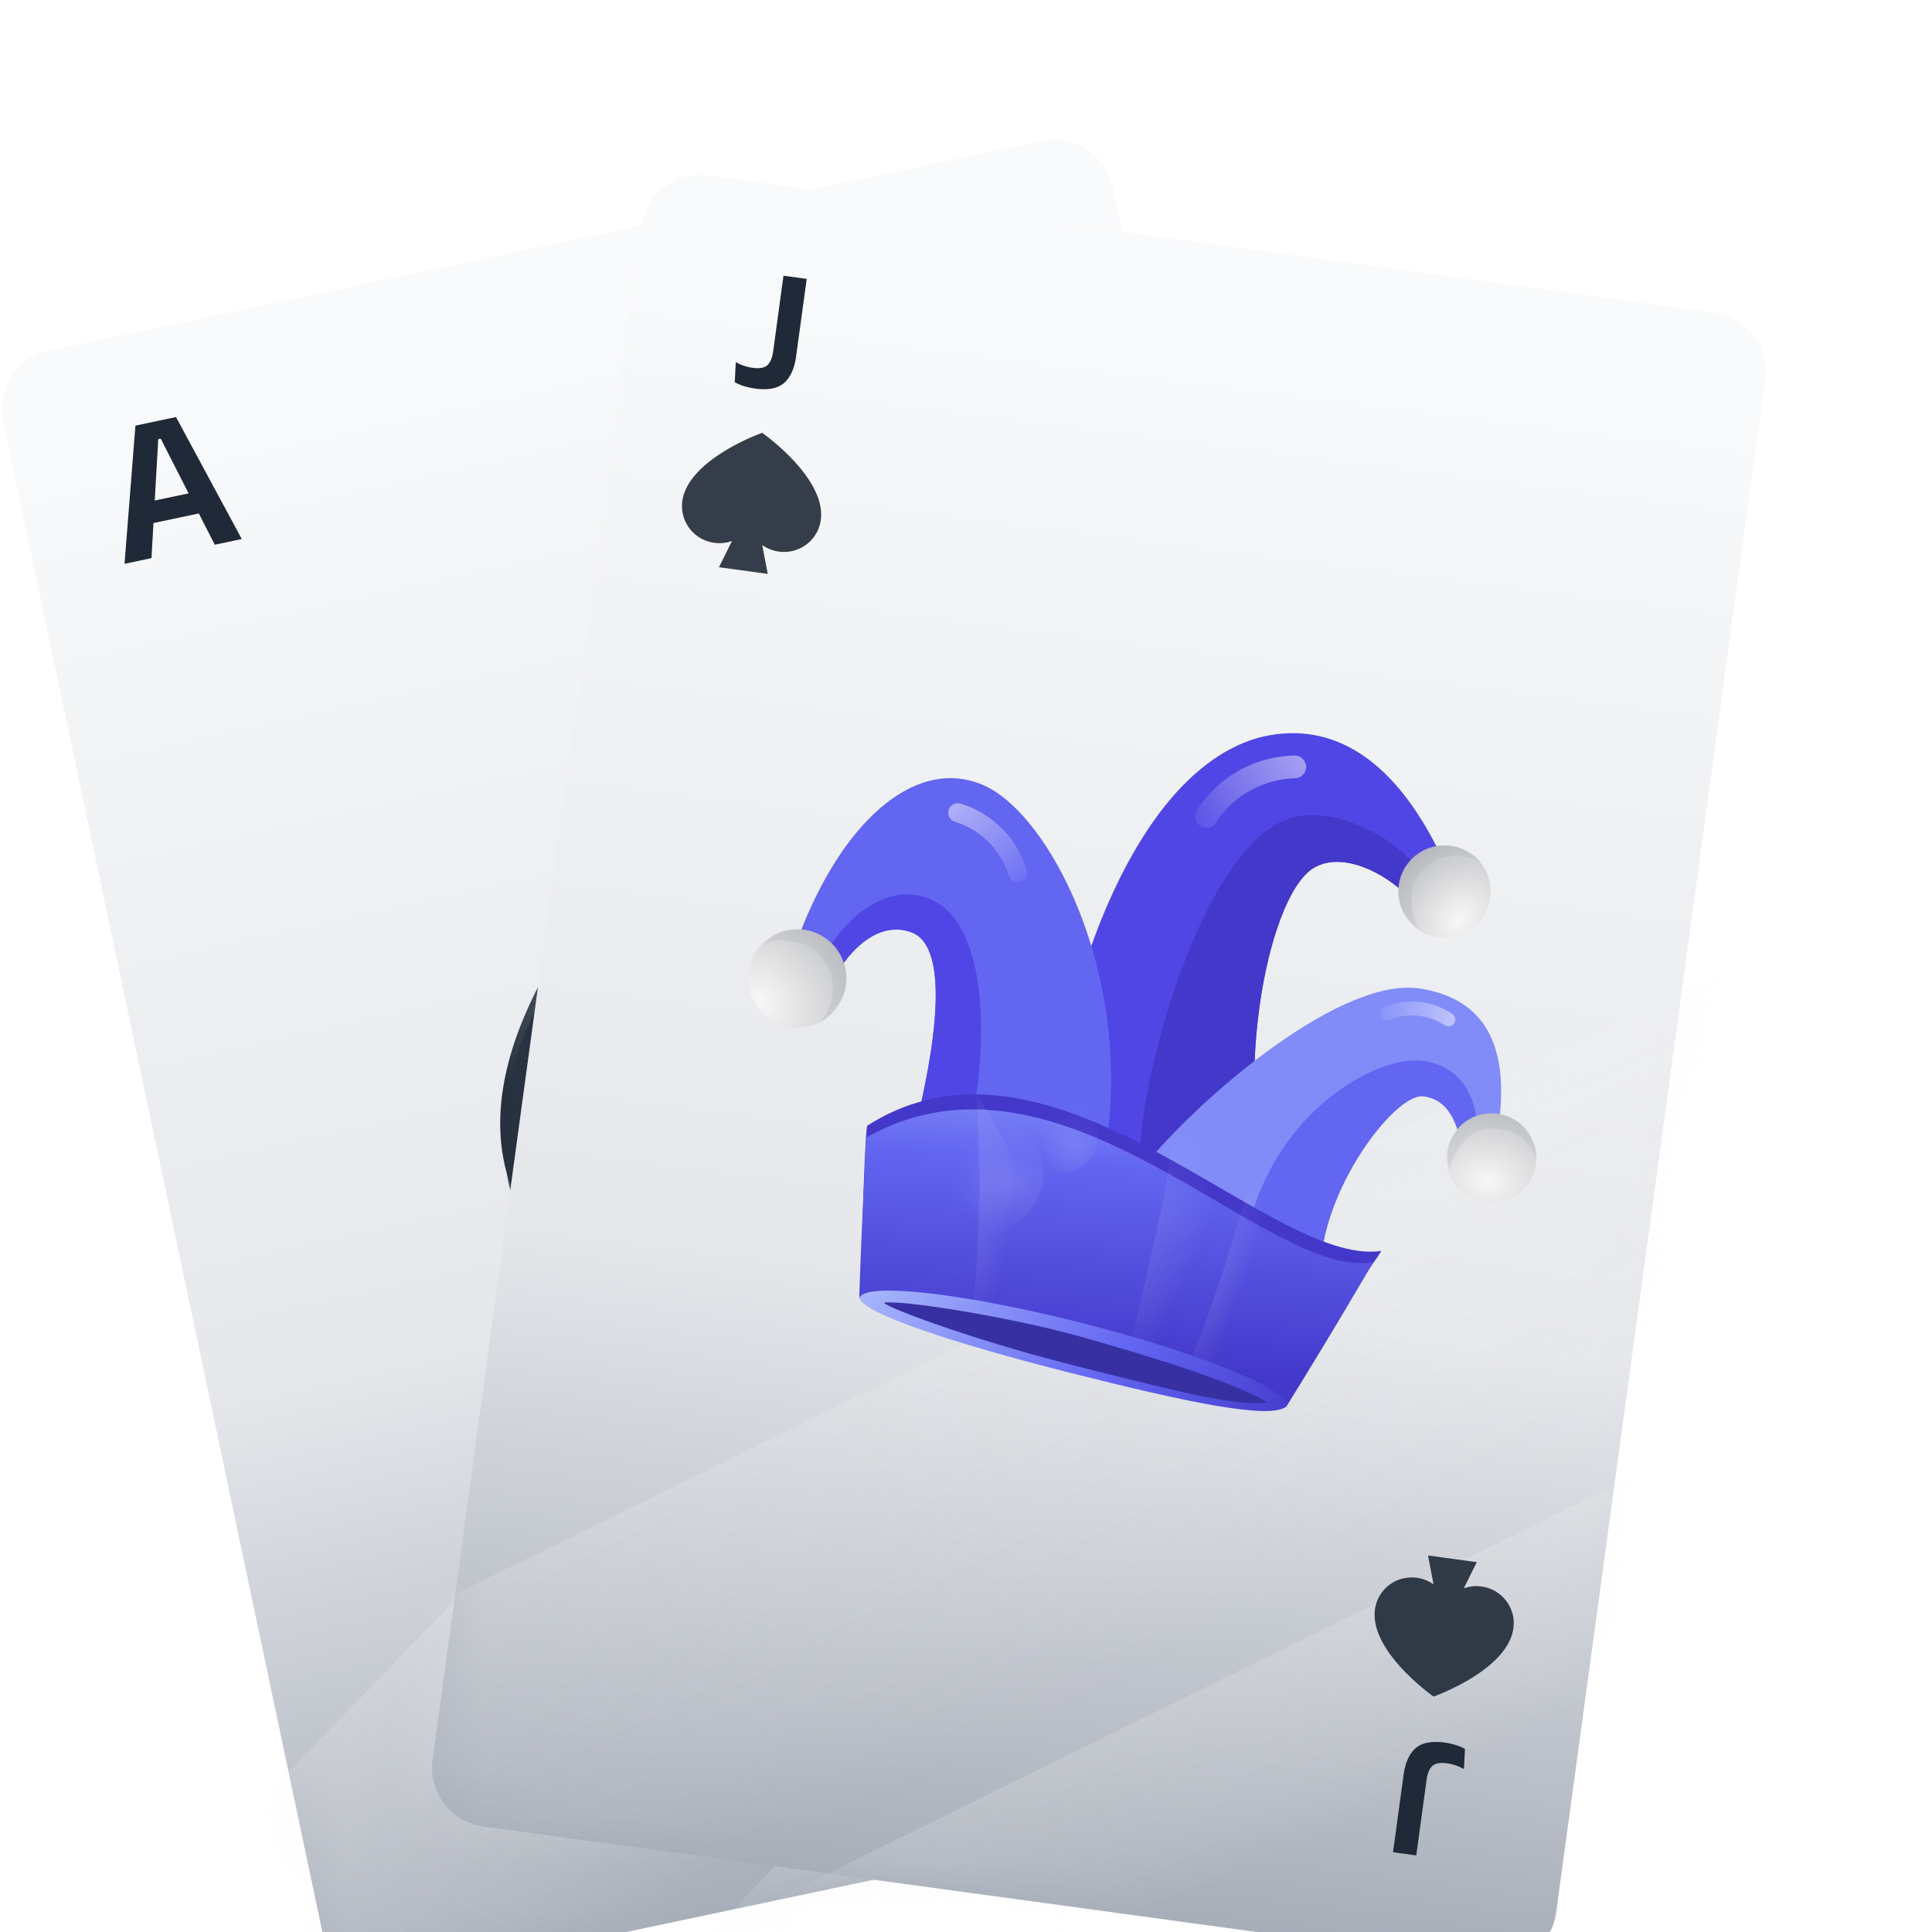 <svg width="42" height="42" fill="none" xmlns="http://www.w3.org/2000/svg"><g clip-path="url(#a)"><g opacity=".25" filter="url(#b)"><path d="M36.831 21.323c0 8.743-7.087 15.83-15.83 15.83S5.17 30.067 5.17 21.324 12.258 5.493 21 5.493c8.744 0 15.831 7.087 15.831 15.83z" fill="#fff"/></g><g filter="url(#c)"><path d="M24.654 1.064L3.066 5.624a1.292 1.292 0 00-.997 1.532L7.375 32.27l1.648 7.801a1.292 1.292 0 001.531.998l21.588-4.56a1.292 1.292 0 00.997-1.532L26.186 2.06a1.292 1.292 0 00-1.532-.997z" fill="url(#d)"/><mask id="f" style="mask-type:alpha" maskUnits="userSpaceOnUse" x="2" y="1" width="32" height="41"><path d="M24.655 1.064L3.067 5.624a1.292 1.292 0 00-.997 1.532L7.375 32.27l1.648 7.801a1.292 1.292 0 001.532.998l21.588-4.56a1.292 1.292 0 00.997-1.532L26.187 2.06a1.292 1.292 0 00-1.532-.997z" fill="url(#e)"/></mask><g mask="url(#f)"><g opacity=".3" filter="url(#g)"><path transform="rotate(-45.928 2.846 55.103)" fill="url(#h)" d="M2.846 55.103H76.998V59.043H2.846z"/></g><g opacity=".3" filter="url(#i)"><path transform="rotate(-45.928 -5.514 50.761)" fill="url(#j)" d="M-5.514 50.761H68.638V58.693H-5.514z"/></g></g><g filter="url(#k)"><path d="M17.595 20.575l-.904 7.735 4.857-1.026-3.953-6.709z" fill="url(#l)"/><path d="M16.687 28.31l4.868-1.027.15.253-5.053 1.067.035-.292z" fill="#374151"/><path d="M15.412 26.155a3.78 3.78 0 001.761-.902 3.747 3.747 0 001.059-1.665 3.753 3.753 0 002.099 1.21 3.785 3.785 0 002.409-.319 3.763 3.763 0 001.713-1.717 3.72 3.72 0 00.302-2.396c-.887-4.2-8.533-6.293-8.533-6.293s-6.147 5.007-5.26 9.206a3.723 3.723 0 001.624 2.355c.834.54 1.85.726 2.826.521z" fill="url(#m)"/><path d="M17.174 25.253a3.774 3.774 0 01-4.587.38 3.724 3.724 0 01-1.575-2.155 3.723 3.723 0 001.662 2.566 3.774 3.774 0 005.646-2.046 3.752 3.752 0 002.098 1.21 3.784 3.784 0 002.41-.32 3.762 3.762 0 001.713-1.716 3.72 3.72 0 00.251-2.607 3.72 3.72 0 01-.338 2.197 3.763 3.763 0 01-1.713 1.717 3.784 3.784 0 01-2.41.32 3.752 3.752 0 01-2.098-1.21 3.746 3.746 0 01-1.059 1.664z" fill="#374151"/><g opacity=".4" filter="url(#n)"><path d="M10.993 23.412c-.724-4.17 5.286-9.066 5.286-9.066s7.474 2.046 8.5 6.15a3.673 3.673 0 00-.024-.13c-.887-4.2-8.533-6.293-8.533-6.293s-6.147 5.007-5.26 9.206l.031.133z" fill="url(#o)"/></g><mask id="q" style="mask-type:alpha" maskUnits="userSpaceOnUse" x="10" y="14" width="15" height="13"><path d="M15.412 26.155a3.78 3.78 0 001.762-.902 3.747 3.747 0 001.059-1.665 3.752 3.752 0 002.098 1.21 3.784 3.784 0 002.41-.319 3.762 3.762 0 001.713-1.717 3.72 3.72 0 00.302-2.396c-.887-4.2-8.534-6.293-8.534-6.293s-6.146 5.007-5.259 9.206a3.723 3.723 0 001.623 2.355c.835.539 1.851.726 2.826.521z" fill="url(#p)"/></mask><g mask="url(#q)"><g filter="url(#r)"><path d="M16.151 14.223c.973.563 1.29 1.685.666 2.763-.564 1.027-1.63 1.326-2.603.763-.86-.462-1.303-1.737-.776-2.697.569-1.034 1.918-1.29 2.713-.83z" fill="url(#s)" fill-opacity=".08"/></g><g filter="url(#t)"><path d="M14.896 16.413c.496.502.502 1.233-.055 1.783-.51.527-1.205.532-1.701.03-.445-.422-.5-1.267-.023-1.76.515-.533 1.374-.463 1.78-.053z" fill="url(#u)" fill-opacity=".08"/></g></g></g><path d="M4.707 10.257l.237-3.004.882-.187 1.43 2.652-.587.124-1.175-2.306-.054.012-.147 2.585-.586.124zm.48-.855l-.097-.463 1.278-.27.098.463-1.279.27zM30.502 31.876l-.237 3.004-.883.187-1.429-2.653.587-.123 1.175 2.305.054-.01.147-2.586.586-.124zm-.48.855l.098.462-1.28.27-.097-.462 1.279-.27z" fill="#1F2937"/></g><g filter="url(#v)"><path d="M39.266 4.794l-21.862-2.98a1.292 1.292 0 00-1.455 1.105l-3.467 25.433-1.077 7.9a1.292 1.292 0 001.106 1.456l21.862 2.98a1.292 1.292 0 001.455-1.105l4.544-33.334a1.292 1.292 0 00-1.106-1.455z" fill="url(#w)"/><mask id="y" style="mask-type:alpha" maskUnits="userSpaceOnUse" x="11" y="1" width="30" height="40"><path d="M39.266 4.794l-21.862-2.98a1.292 1.292 0 00-1.456 1.105l-3.467 25.433-1.077 7.9a1.292 1.292 0 001.106 1.456l21.862 2.98a1.292 1.292 0 001.455-1.105L40.37 6.248a1.292 1.292 0 00-1.105-1.455z" fill="url(#x)"/></mask><g mask="url(#y)"><g opacity=".3" filter="url(#z)"><path transform="rotate(-26.236 .523 48.324)" fill="url(#A)" d="M0.523 48.324H74.675V52.264H0.523z"/></g><g opacity=".3" filter="url(#B)"><path transform="rotate(-26.236 -5.885 41.419)" fill="url(#C)" d="M-5.885 41.419H68.267V49.351H-5.885z"/></g></g><g filter="url(#D)"><path d="M28.346 14.041c-3.236.928-4.69 7.356-4.504 9.433l4.848 1.032c-.947-2.793-.166-6.974.848-7.626.725-.465 1.924.295 2.263.869.304-.262.508-.67.577-1.04-1.139-2.447-2.622-3.042-4.032-2.668z" fill="#4F46E5"/><path d="M28.973 15.817c-1.91.665-3.462 6.245-3.18 8.148l2.898.541c-.947-2.793-.166-6.974.849-7.626.725-.465 1.923.295 2.262.869.135-.116.25-.26.342-.418-.67-1.238-2.34-1.869-3.171-1.514z" fill="#4338CA"/><g opacity=".6" filter="url(#E)"><path d="M29.393 14.646a.25.25 0 01-.22.272 2.137 2.137 0 00-1.759.989.251.251 0 01-.348.033.254.254 0 01-.032-.349 2.584 2.584 0 012.088-1.166.255.255 0 01.271.221z" fill="url(#F)"/></g><path d="M32.06 18.326a1.004 1.004 0 111.272-.563 1.01 1.01 0 01-1.272.563z" fill="url(#G)"/><path opacity=".2" d="M31.738 17.215a1.01 1.01 0 011.278-.558c.063.025.125.057.183.093a.964.964 0 00-.403-.28 1.003 1.003 0 00-1.306.466c-.116.231-.102.54-.026.787.028.091.15.31.384.462a1.023 1.023 0 01-.14-.382c-.028-.185-.041-.416.03-.588z" fill="#9CA3AF"/><path d="M22.328 15.047c1.483.59 3.332 4.184 2.7 7.973-1.33.384-3.684-.498-4.127-.52.571-2.317.631-3.965-.084-4.23-.716-.265-1.31.388-1.556.788-.211-.232-.86-.842-.88-.744.904-2.381 2.463-3.858 3.947-3.267z" fill="#6366F1"/><g opacity=".6" filter="url(#H)"><path d="M21.629 15.592a.208.208 0 00.115.268 1.783 1.783 0 011.192 1.191.21.21 0 00.272.106.212.212 0 00.104-.273 2.159 2.159 0 00-1.415-1.409.212.212 0 00-.268.117z" fill="url(#I)"/></g><path d="M20.818 18.27c-.716-.265-1.31.388-1.556.788a6.687 6.687 0 00-.322-.322c.57-.972 1.52-1.6 2.39-1.135.868.466 1.247 2.155.82 4.72-.591.115-1.067.188-1.248.18.571-2.318.632-3.966-.084-4.231z" fill="#4F46E5"/><path d="M17.44 18.675a1.069 1.069 0 11.26 1.46 1.076 1.076 0 01-.26-1.46z" fill="url(#J)"/><path opacity=".2" d="M18.672 18.625a1.076 1.076 0 01.255 1.463 1.22 1.22 0 01-.144.166c.158-.08.293-.199.392-.346a1.069 1.069 0 00-.152-1.47c-.21-.178-.533-.242-.808-.225a1.05 1.05 0 00-.575.28 1.09 1.09 0 01.43-.048c.199.018.441.062.602.18z" fill="#9CA3AF"/><path d="M31.87 19.49c-1.68-.26-4.615 2.227-5.886 3.724 1.283 1.09 3.205 2.206 3.723 2.462-.023-1.75 1.606-3.917 2.234-3.844.628.074.785.752.858 1.244.182-.128.53-.322.758-.46.237-1.492-.007-2.866-1.687-3.126z" fill="#818CF8"/><path d="M33.102 22.892c.074-.563-.053-1.628-1.103-1.82-1.051-.194-3.312 1.125-3.874 3.68.709.45 1.322.796 1.582.924-.023-1.75 1.606-3.917 2.234-3.844.628.074.784.752.858 1.244.182-.128.076-.046.303-.184z" fill="#6366F1"/><g opacity=".6" filter="url(#K)"><path d="M32.617 20.237a.15.15 0 01-.202.058 1.29 1.29 0 00-1.213-.123.151.151 0 01-.184-.105.153.153 0 01.106-.183 1.562 1.562 0 011.436.15.153.153 0 01.057.203z" fill="url(#L)"/></g><path d="M32.586 23.67a.973.973 0 111.297.365.978.978 0 01-1.297-.365z" fill="url(#M)"/><path opacity=".2" d="M33.033 22.643a.978.978 0 011.297.372c.032.058.058.12.08.183a.934.934 0 00-.128-.458.971.971 0 00-1.263-.458c-.23.1-.41.34-.505.571a.956.956 0 00.002.582.992.992 0 01.131-.372c.093-.155.226-.335.386-.42z" fill="#9CA3AF"/><path d="M29.291 27.93c-1.972-1.346-7.587-2.482-9.58-2.333.024-.403.081-2.797.14-3.124 4.07-2.597 8.745 3.083 11.177 2.721-.116.214-.718.965-1.737 2.736z" fill="#4338CA"/><path d="M30.858 25.433c-.996 1.693-1.157 1.945-1.89 3.14-1.972-1.345-7.296-2.502-9.289-2.353.037-1.09.037-1.09.152-3.49 4.275-2.422 8.72 3.145 11.027 2.703z" fill="url(#N)"/><mask id="P" style="mask-type:alpha" maskUnits="userSpaceOnUse" x="19" y="22" width="12" height="7"><path d="M30.86 25.433c-.997 1.693-1.158 1.945-1.89 3.14-1.973-1.345-7.297-2.502-9.29-2.353.037-1.09.037-1.09.153-3.49 4.263-2.342 8.423 2.942 11.026 2.703z" fill="url(#O)"/></mask><g mask="url(#P)"><g opacity=".12" filter="url(#Q)"><path d="M22.751 26.82c.224-1.227.304-2.476.237-3.721-.253-.457-.504-.918-.77-1.378.118 1.62.09 3.245-.082 4.859a.37.37 0 01-.03.117l.645.123z" fill="url(#R)"/></g><g opacity=".12" filter="url(#S)"><path d="M27.237 28.061c.09-.212.191-.422.289-.633.183-.426.336-.864.457-1.312.242-.833.427-1.683.64-2.527l-.52.336a36.158 36.158 0 01-1.344 3.971l.478.165z" fill="url(#T)"/></g><g opacity=".12" filter="url(#U)"><path d="M27.367 24.27a42.947 42.947 0 00-.81-2.895c.002.202.005.405 0 .609a17.716 17.716 0 01-.505 3.142 81.847 81.847 0 01-.537 2.37l.661.205c.43-1.131.862-2.265 1.191-3.432z" fill="url(#V)"/></g><g filter="url(#W)"><path d="M24.827 22.354c.138.515-.074.982-.558 1.113-.45.134-.854-.137-.992-.652-.133-.444.084-1.003.506-1.129.454-.135.93.247 1.044.668z" fill="url(#X)" fill-opacity=".16"/></g><g filter="url(#Y)"><path d="M23.416 22.746c.443.58.354 1.33-.288 1.82-.593.473-1.305.387-1.748-.193-.4-.491-.348-1.364.207-1.808.597-.477 1.468-.293 1.83.18z" fill="url(#Z)" fill-opacity=".12"/></g></g><path d="M28.97 28.573c-.35.297-2.181-.09-4.74-.738-2.559-.649-4.45-1.282-4.55-1.615.09-.356 2.268-.111 4.823.536 2.556.648 4.556 1.461 4.466 1.817z" fill="url(#aa)"/><path d="M28.556 28.483c-.568.116-1.937-.223-4.25-.809-2.312-.586-4.267-1.341-4.067-1.358.526-.044 2.856.35 4.216.732 1.544.433 3.305.978 4.1 1.435z" fill="#3730A3"/></g><path opacity=".9" d="M17.913 9.76a.815.815 0 01-.921-.27.802.802 0 01-.159-.595c.125-.917 1.736-1.486 1.736-1.486s1.4.98 1.274 1.896a.802.802 0 01-.707.688.815.815 0 01-.566-.145l.12.628-1.06-.145.283-.57zM33.82 32.53a.814.814 0 01.922.27c.13.17.187.385.158.596-.124.917-1.735 1.486-1.735 1.486s-1.4-.98-1.274-1.896a.8.8 0 01.707-.688.816.816 0 01.566.145l-.12-.628 1.06.145-.283.57z" fill="#1F2937"/><path d="M18.416 6.447a1.51 1.51 0 01-.236-.051 1.022 1.022 0 01-.207-.087l.022-.438a.978.978 0 00.368.125c.15.02.257.001.32-.058.064-.06.106-.16.125-.298l.224-1.646.505.069-.229 1.676c-.036.268-.123.463-.261.585-.138.12-.348.162-.631.123zM33.405 35.882c.079.01.157.028.235.052.078.023.147.052.207.087l-.022.437a1.268 1.268 0 00-.177-.08.975.975 0 00-.192-.045c-.15-.02-.256 0-.319.058-.064.06-.105.16-.124.298l-.225 1.646-.505-.069.229-1.676c.036-.268.123-.463.261-.585.138-.12.349-.162.632-.123z" fill="#1F2937"/></g></g><defs><filter id="b" x="-.83" y="-.508" width="43.662" height="43.661" filterUnits="userSpaceOnUse" color-interpolation-filters="sRGB"><feFlood flood-opacity="0" result="BackgroundImageFix"/><feBlend in="SourceGraphic" in2="BackgroundImageFix" result="shape"/><feGaussianBlur stdDeviation="3" result="effect1_foregroundBlur_1510_59787"/></filter><filter id="c" x="-1.959" y="1.036" width="35.127" height="44.061" filterUnits="userSpaceOnUse" color-interpolation-filters="sRGB"><feFlood flood-opacity="0" result="BackgroundImageFix"/><feColorMatrix in="SourceAlpha" values="0 0 0 0 0 0 0 0 0 0 0 0 0 0 0 0 0 0 127 0" result="hardAlpha"/><feOffset dx="-2" dy="2"/><feGaussianBlur stdDeviation="1"/><feComposite in2="hardAlpha" operator="out"/><feColorMatrix values="0 0 0 0 0.122 0 0 0 0 0.161 0 0 0 0 0.216 0 0 0 0.25 0"/><feBlend in2="BackgroundImageFix" result="effect1_dropShadow_1510_59787"/><feBlend in="SourceGraphic" in2="effect1_dropShadow_1510_59787" result="shape"/></filter><filter id="g" x="2.646" y="1.627" width="54.808" height="56.416" filterUnits="userSpaceOnUse" color-interpolation-filters="sRGB"><feFlood flood-opacity="0" result="BackgroundImageFix"/><feBlend in="SourceGraphic" in2="BackgroundImageFix" result="shape"/><feGaussianBlur stdDeviation=".1" result="effect1_foregroundBlur_1510_59787"/></filter><filter id="i" x="-5.714" y="-2.714" width="57.675" height="59.193" filterUnits="userSpaceOnUse" color-interpolation-filters="sRGB"><feFlood flood-opacity="0" result="BackgroundImageFix"/><feBlend in="SourceGraphic" in2="BackgroundImageFix" result="shape"/><feGaussianBlur stdDeviation=".1" result="effect1_foregroundBlur_1510_59787"/></filter><filter id="k" x="10.875" y="12.072" width="18.047" height="18.531" filterUnits="userSpaceOnUse" color-interpolation-filters="sRGB"><feFlood flood-opacity="0" result="BackgroundImageFix"/><feColorMatrix in="SourceAlpha" values="0 0 0 0 0 0 0 0 0 0 0 0 0 0 0 0 0 0 127 0" result="hardAlpha"/><feOffset dx="2"/><feGaussianBlur stdDeviation="1"/><feComposite in2="hardAlpha" operator="out"/><feColorMatrix values="0 0 0 0 0.122 0 0 0 0 0.161 0 0 0 0 0.216 0 0 0 0.2 0"/><feBlend in2="BackgroundImageFix" result="effect1_dropShadow_1510_59787"/><feBlend in="SourceGraphic" in2="effect1_dropShadow_1510_59787" result="shape"/></filter><filter id="n" x="10.675" y="13.873" width="14.304" height="9.74" filterUnits="userSpaceOnUse" color-interpolation-filters="sRGB"><feFlood flood-opacity="0" result="BackgroundImageFix"/><feBlend in="SourceGraphic" in2="BackgroundImageFix" result="shape"/><feGaussianBlur stdDeviation=".1" result="effect1_foregroundBlur_1510_59787"/></filter><filter id="r" x="13.011" y="13.803" width="4.328" height="4.427" filterUnits="userSpaceOnUse" color-interpolation-filters="sRGB"><feFlood flood-opacity="0" result="BackgroundImageFix"/><feBlend in="SourceGraphic" in2="BackgroundImageFix" result="shape"/><feGaussianBlur stdDeviation=".1" result="effect1_foregroundBlur_1510_59787"/></filter><filter id="t" x="12.581" y="15.886" width="2.882" height="2.911" filterUnits="userSpaceOnUse" color-interpolation-filters="sRGB"><feFlood flood-opacity="0" result="BackgroundImageFix"/><feBlend in="SourceGraphic" in2="BackgroundImageFix" result="shape"/><feGaussianBlur stdDeviation=".1" result="effect1_foregroundBlur_1510_59787"/></filter><filter id="v" x="7.393" y="1.801" width="32.992" height="42.899" filterUnits="userSpaceOnUse" color-interpolation-filters="sRGB"><feFlood flood-opacity="0" result="BackgroundImageFix"/><feColorMatrix in="SourceAlpha" values="0 0 0 0 0 0 0 0 0 0 0 0 0 0 0 0 0 0 127 0" result="hardAlpha"/><feOffset dx="-2" dy="2"/><feGaussianBlur stdDeviation="1"/><feComposite in2="hardAlpha" operator="out"/><feColorMatrix values="0 0 0 0 0.122 0 0 0 0 0.161 0 0 0 0 0.216 0 0 0 0.25 0"/><feBlend in2="BackgroundImageFix" result="effect1_dropShadow_1510_59787"/><feBlend in="SourceGraphic" in2="effect1_dropShadow_1510_59787" result="shape"/></filter><filter id="z" x=".323" y="15.343" width="68.654" height="36.714" filterUnits="userSpaceOnUse" color-interpolation-filters="sRGB"><feFlood flood-opacity="0" result="BackgroundImageFix"/><feBlend in="SourceGraphic" in2="BackgroundImageFix" result="shape"/><feGaussianBlur stdDeviation=".1" result="effect1_foregroundBlur_1510_59787"/></filter><filter id="B" x="-6.085" y="8.438" width="70.419" height="40.295" filterUnits="userSpaceOnUse" color-interpolation-filters="sRGB"><feFlood flood-opacity="0" result="BackgroundImageFix"/><feBlend in="SourceGraphic" in2="BackgroundImageFix" result="shape"/><feGaussianBlur stdDeviation=".1" result="effect1_foregroundBlur_1510_59787"/></filter><filter id="D" x="16.762" y="12.438" width="20.146" height="17.736" filterUnits="userSpaceOnUse" color-interpolation-filters="sRGB"><feFlood flood-opacity="0" result="BackgroundImageFix"/><feColorMatrix in="SourceAlpha" values="0 0 0 0 0 0 0 0 0 0 0 0 0 0 0 0 0 0 127 0" result="hardAlpha"/><feOffset dx="1"/><feGaussianBlur stdDeviation=".75"/><feComposite in2="hardAlpha" operator="out"/><feColorMatrix values="0 0 0 0 0.122 0 0 0 0 0.161 0 0 0 0 0.216 0 0 0 0.2 0"/><feBlend in2="BackgroundImageFix" result="effect1_dropShadow_1510_59787"/><feBlend in="SourceGraphic" in2="effect1_dropShadow_1510_59787" result="shape"/></filter><filter id="E" x="26.878" y="14.324" width="2.616" height="1.771" filterUnits="userSpaceOnUse" color-interpolation-filters="sRGB"><feFlood flood-opacity="0" result="BackgroundImageFix"/><feBlend in="SourceGraphic" in2="BackgroundImageFix" result="shape"/><feGaussianBlur stdDeviation=".05" result="effect1_foregroundBlur_1510_59787"/></filter><filter id="H" x="21.515" y="15.363" width="1.913" height="1.911" filterUnits="userSpaceOnUse" color-interpolation-filters="sRGB"><feFlood flood-opacity="0" result="BackgroundImageFix"/><feBlend in="SourceGraphic" in2="BackgroundImageFix" result="shape"/><feGaussianBlur stdDeviation=".05" result="effect1_foregroundBlur_1510_59787"/></filter><filter id="K" x="30.914" y="19.675" width="1.821" height=".739" filterUnits="userSpaceOnUse" color-interpolation-filters="sRGB"><feFlood flood-opacity="0" result="BackgroundImageFix"/><feBlend in="SourceGraphic" in2="BackgroundImageFix" result="shape"/><feGaussianBlur stdDeviation=".05" result="effect1_foregroundBlur_1510_59787"/></filter><filter id="Q" x="21.905" y="21.521" width="1.304" height="5.499" filterUnits="userSpaceOnUse" color-interpolation-filters="sRGB"><feFlood flood-opacity="0" result="BackgroundImageFix"/><feBlend in="SourceGraphic" in2="BackgroundImageFix" result="shape"/><feGaussianBlur stdDeviation=".1" result="effect1_foregroundBlur_1510_59787"/></filter><filter id="S" x="26.558" y="23.389" width="2.265" height="4.872" filterUnits="userSpaceOnUse" color-interpolation-filters="sRGB"><feFlood flood-opacity="0" result="BackgroundImageFix"/><feBlend in="SourceGraphic" in2="BackgroundImageFix" result="shape"/><feGaussianBlur stdDeviation=".1" result="effect1_foregroundBlur_1510_59787"/></filter><filter id="U" x="25.316" y="21.175" width="2.252" height="6.726" filterUnits="userSpaceOnUse" color-interpolation-filters="sRGB"><feFlood flood-opacity="0" result="BackgroundImageFix"/><feBlend in="SourceGraphic" in2="BackgroundImageFix" result="shape"/><feGaussianBlur stdDeviation=".1" result="effect1_foregroundBlur_1510_59787"/></filter><filter id="W" x="23.038" y="21.459" width="2.031" height="2.242" filterUnits="userSpaceOnUse" color-interpolation-filters="sRGB"><feFlood flood-opacity="0" result="BackgroundImageFix"/><feBlend in="SourceGraphic" in2="BackgroundImageFix" result="shape"/><feGaussianBlur stdDeviation=".1" result="effect1_foregroundBlur_1510_59787"/></filter><filter id="Y" x="20.919" y="22.086" width="2.972" height="2.985" filterUnits="userSpaceOnUse" color-interpolation-filters="sRGB"><feFlood flood-opacity="0" result="BackgroundImageFix"/><feBlend in="SourceGraphic" in2="BackgroundImageFix" result="shape"/><feGaussianBlur stdDeviation=".1" result="effect1_foregroundBlur_1510_59787"/></filter><linearGradient id="d" x1="23.475" y1="40.885" x2="15.423" y2="4.455" gradientUnits="userSpaceOnUse"><stop stop-color="#9CA3AF"/><stop offset=".422" stop-color="#E5E7EB"/><stop offset="1" stop-color="#F9FAFB"/></linearGradient><linearGradient id="e" x1="11.723" y1="-13.026" x2="23.71" y2="43.721" gradientUnits="userSpaceOnUse"><stop offset=".062" stop-color="#FFE8AC"/><stop offset=".518" stop-color="#FFC938"/><stop offset="1" stop-color="#E38800"/></linearGradient><linearGradient id="h" x1="21.459" y1="51.203" x2="21.413" y2="59.06" gradientUnits="userSpaceOnUse"><stop stop-color="#F3F3F3"/><stop offset=".096" stop-color="#F3F3F3" stop-opacity=".97"/><stop offset=".27" stop-color="#F3F3F3" stop-opacity=".88"/><stop offset=".433" stop-color="#F3F3F3" stop-opacity=".74"/><stop offset=".618" stop-color="#F3F3F3" stop-opacity=".55"/><stop offset=".85" stop-color="#F3F3F3" stop-opacity=".3"/><stop offset="1" stop-color="#F3F3F3" stop-opacity="0"/></linearGradient><linearGradient id="j" x1="13.099" y1="42.91" x2="12.912" y2="58.727" gradientUnits="userSpaceOnUse"><stop stop-color="#F3F3F3"/><stop offset=".096" stop-color="#F3F3F3" stop-opacity=".97"/><stop offset=".27" stop-color="#F3F3F3" stop-opacity=".88"/><stop offset=".433" stop-color="#F3F3F3" stop-opacity=".74"/><stop offset=".618" stop-color="#F3F3F3" stop-opacity=".55"/><stop offset=".85" stop-color="#F3F3F3" stop-opacity=".3"/><stop offset="1" stop-color="#F3F3F3" stop-opacity="0"/></linearGradient><linearGradient id="l" x1="20.659" y1="29.35" x2="19.121" y2="22.069" gradientUnits="userSpaceOnUse"><stop stop-color="#374151"/><stop offset=".633" stop-color="#1F2937"/></linearGradient><linearGradient id="o" x1="18.169" y1="13.661" x2="17.454" y2="22.118" gradientUnits="userSpaceOnUse"><stop stop-color="#fff"/><stop offset=".111" stop-color="#fff" stop-opacity=".97"/><stop offset=".197" stop-color="#fff" stop-opacity=".88"/><stop offset=".401" stop-color="#fff" stop-opacity=".74"/><stop offset=".616" stop-color="#fff" stop-opacity=".55"/><stop offset=".758" stop-color="#fff" stop-opacity=".3"/><stop offset="1" stop-color="#fff" stop-opacity="0"/></linearGradient><linearGradient id="w" x1="24.737" y1="41.888" x2="29.432" y2="4.876" gradientUnits="userSpaceOnUse"><stop stop-color="#9CA3AF"/><stop offset=".422" stop-color="#E5E7EB"/><stop offset="1" stop-color="#F9FAFB"/></linearGradient><linearGradient id="x" x1="31.837" y1="-12.83" x2="24.002" y2="44.637" gradientUnits="userSpaceOnUse"><stop offset=".062" stop-color="#FFE8AC"/><stop offset=".518" stop-color="#FFC938"/><stop offset="1" stop-color="#E38800"/></linearGradient><linearGradient id="A" x1="19.136" y1="44.424" x2="19.09" y2="52.281" gradientUnits="userSpaceOnUse"><stop stop-color="#F3F3F3"/><stop offset=".096" stop-color="#F3F3F3" stop-opacity=".97"/><stop offset=".27" stop-color="#F3F3F3" stop-opacity=".88"/><stop offset=".433" stop-color="#F3F3F3" stop-opacity=".74"/><stop offset=".618" stop-color="#F3F3F3" stop-opacity=".55"/><stop offset=".85" stop-color="#F3F3F3" stop-opacity=".3"/><stop offset="1" stop-color="#F3F3F3" stop-opacity="0"/></linearGradient><linearGradient id="C" x1="12.728" y1="33.568" x2="12.541" y2="49.384" gradientUnits="userSpaceOnUse"><stop stop-color="#F3F3F3"/><stop offset=".096" stop-color="#F3F3F3" stop-opacity=".97"/><stop offset=".27" stop-color="#F3F3F3" stop-opacity=".88"/><stop offset=".433" stop-color="#F3F3F3" stop-opacity=".74"/><stop offset=".618" stop-color="#F3F3F3" stop-opacity=".55"/><stop offset=".85" stop-color="#F3F3F3" stop-opacity=".3"/><stop offset="1" stop-color="#F3F3F3" stop-opacity="0"/></linearGradient><linearGradient id="F" x1="30.118" y1="14.368" x2="26.837" y2="16.506" gradientUnits="userSpaceOnUse"><stop stop-color="#fff"/><stop offset="1" stop-color="#fff" stop-opacity="0"/></linearGradient><linearGradient id="I" x1="21.109" y1="15.205" x2="23.265" y2="17.663" gradientUnits="userSpaceOnUse"><stop stop-color="#fff"/><stop offset="1" stop-color="#fff" stop-opacity="0"/></linearGradient><linearGradient id="L" x1="33.072" y1="20.351" x2="30.709" y2="20.267" gradientUnits="userSpaceOnUse"><stop stop-color="#fff"/><stop offset="1" stop-color="#fff" stop-opacity="0"/></linearGradient><linearGradient id="N" x1="24.533" y1="28.331" x2="25.185" y2="19.858" gradientUnits="userSpaceOnUse"><stop offset=".079" stop-color="#4338CA"/><stop offset=".593" stop-color="#6366F1"/><stop offset="1" stop-color="#A5B4FC"/></linearGradient><linearGradient id="O" x1="24.534" y1="28.331" x2="25.186" y2="19.858" gradientUnits="userSpaceOnUse"><stop offset=".079" stop-color="#4338CA"/><stop offset=".593" stop-color="#6366F1"/><stop offset="1" stop-color="#A5B4FC"/></linearGradient><linearGradient id="R" x1="22.483" y1="20.09" x2="23.749" y2="20.312" gradientUnits="userSpaceOnUse"><stop stop-color="#fff"/><stop offset=".09" stop-color="#fff" stop-opacity=".97"/><stop offset=".22" stop-color="#fff" stop-opacity=".88"/><stop offset=".38" stop-color="#fff" stop-opacity=".74"/><stop offset=".57" stop-color="#fff" stop-opacity=".55"/><stop offset=".78" stop-color="#fff" stop-opacity=".3"/><stop offset="1" stop-color="#fff" stop-opacity="0"/></linearGradient><linearGradient id="T" x1="28.36" y1="22.45" x2="29.226" y2="22.773" gradientUnits="userSpaceOnUse"><stop stop-color="#fff"/><stop offset=".09" stop-color="#fff" stop-opacity=".97"/><stop offset=".22" stop-color="#fff" stop-opacity=".88"/><stop offset=".38" stop-color="#fff" stop-opacity=".74"/><stop offset=".57" stop-color="#fff" stop-opacity=".55"/><stop offset=".78" stop-color="#fff" stop-opacity=".3"/><stop offset="1" stop-color="#fff" stop-opacity="0"/></linearGradient><linearGradient id="V" x1="27.304" y1="20.136" x2="28.958" y2="20.851" gradientUnits="userSpaceOnUse"><stop stop-color="#fff"/><stop offset=".09" stop-color="#fff" stop-opacity=".97"/><stop offset=".22" stop-color="#fff" stop-opacity=".88"/><stop offset=".38" stop-color="#fff" stop-opacity=".74"/><stop offset=".57" stop-color="#fff" stop-opacity=".55"/><stop offset=".78" stop-color="#fff" stop-opacity=".3"/><stop offset="1" stop-color="#fff" stop-opacity="0"/></linearGradient><linearGradient id="aa" x1="30.229" y1="28.8" x2="22.259" y2="21.878" gradientUnits="userSpaceOnUse"><stop offset=".055" stop-color="#4338CA"/><stop offset=".432" stop-color="#6366F1"/><stop offset=".905" stop-color="#A5B4FC"/></linearGradient><radialGradient id="m" cx="0" cy="0" r="1" gradientUnits="userSpaceOnUse" gradientTransform="matrix(1.748 8.275 -9.987 2.11 17.674 20.546)"><stop stop-color="#374151"/><stop offset="1" stop-color="#1F2937"/></radialGradient><radialGradient id="p" cx="0" cy="0" r="1" gradientUnits="userSpaceOnUse" gradientTransform="rotate(78.379 -3.664 20.886) scale(8.462 10.214)"><stop offset=".453" stop-color="#FFC52B"/><stop offset="1" stop-color="#E38800"/></radialGradient><radialGradient id="s" cx="0" cy="0" r="1" gradientUnits="userSpaceOnUse" gradientTransform="matrix(1.51 -1.332 1.328 1.506 16.181 15.825)"><stop stop-color="#fff"/><stop offset=".28" stop-color="#fff" stop-opacity=".69"/><stop offset=".63" stop-color="#fff" stop-opacity=".32"/><stop offset=".88" stop-color="#fff" stop-opacity=".09"/><stop offset="1" stop-color="#fff" stop-opacity="0"/></radialGradient><radialGradient id="u" cx="0" cy="0" r="1" gradientUnits="userSpaceOnUse" gradientTransform="matrix(1.134 -.556 .554 1.131 14.649 17.388)"><stop stop-color="#fff"/><stop offset=".28" stop-color="#fff" stop-opacity=".69"/><stop offset=".63" stop-color="#fff" stop-opacity=".32"/><stop offset=".88" stop-color="#fff" stop-opacity=".09"/><stop offset="1" stop-color="#fff" stop-opacity="0"/></radialGradient><radialGradient id="G" cx="0" cy="0" r="1" gradientUnits="userSpaceOnUse" gradientTransform="rotate(-137.244 19.88 2.589) scale(1.967 2.544)"><stop stop-color="#F7F7F7"/><stop offset="1" stop-color="#B1B3B6"/></radialGradient><radialGradient id="J" cx="0" cy="0" r="1" gradientUnits="userSpaceOnUse" gradientTransform="matrix(1.891 -1.938 2.506 2.445 17.517 19.735)"><stop stop-color="#F7F7F7"/><stop offset="1" stop-color="#B1B3B6"/></radialGradient><radialGradient id="M" cx="0" cy="0" r="1" gradientUnits="userSpaceOnUse" gradientTransform="matrix(.294 -2.156 2.788 .38 33.324 23.68)"><stop stop-color="#F7F7F7"/><stop offset="1" stop-color="#B1B3B6"/></radialGradient><radialGradient id="X" cx="0" cy="0" r="1" gradientUnits="userSpaceOnUse" gradientTransform="matrix(.82 .093 -.106 .927 24.396 22.877)"><stop stop-color="#fff"/><stop offset=".28" stop-color="#fff" stop-opacity=".69"/><stop offset=".63" stop-color="#fff" stop-opacity=".32"/><stop offset=".88" stop-color="#fff" stop-opacity=".09"/><stop offset="1" stop-color="#fff" stop-opacity="0"/></radialGradient><radialGradient id="Z" cx="0" cy="0" r="1" gradientUnits="userSpaceOnUse" gradientTransform="matrix(1.235 -.42 .42 1.232 23.036 23.712)"><stop stop-color="#fff"/><stop offset=".28" stop-color="#fff" stop-opacity=".69"/><stop offset=".63" stop-color="#fff" stop-opacity=".32"/><stop offset=".88" stop-color="#fff" stop-opacity=".09"/><stop offset="1" stop-color="#fff" stop-opacity="0"/></radialGradient><clipPath id="a"><path fill="#fff" d="M0 0H42V42H0z"/></clipPath></defs></svg>